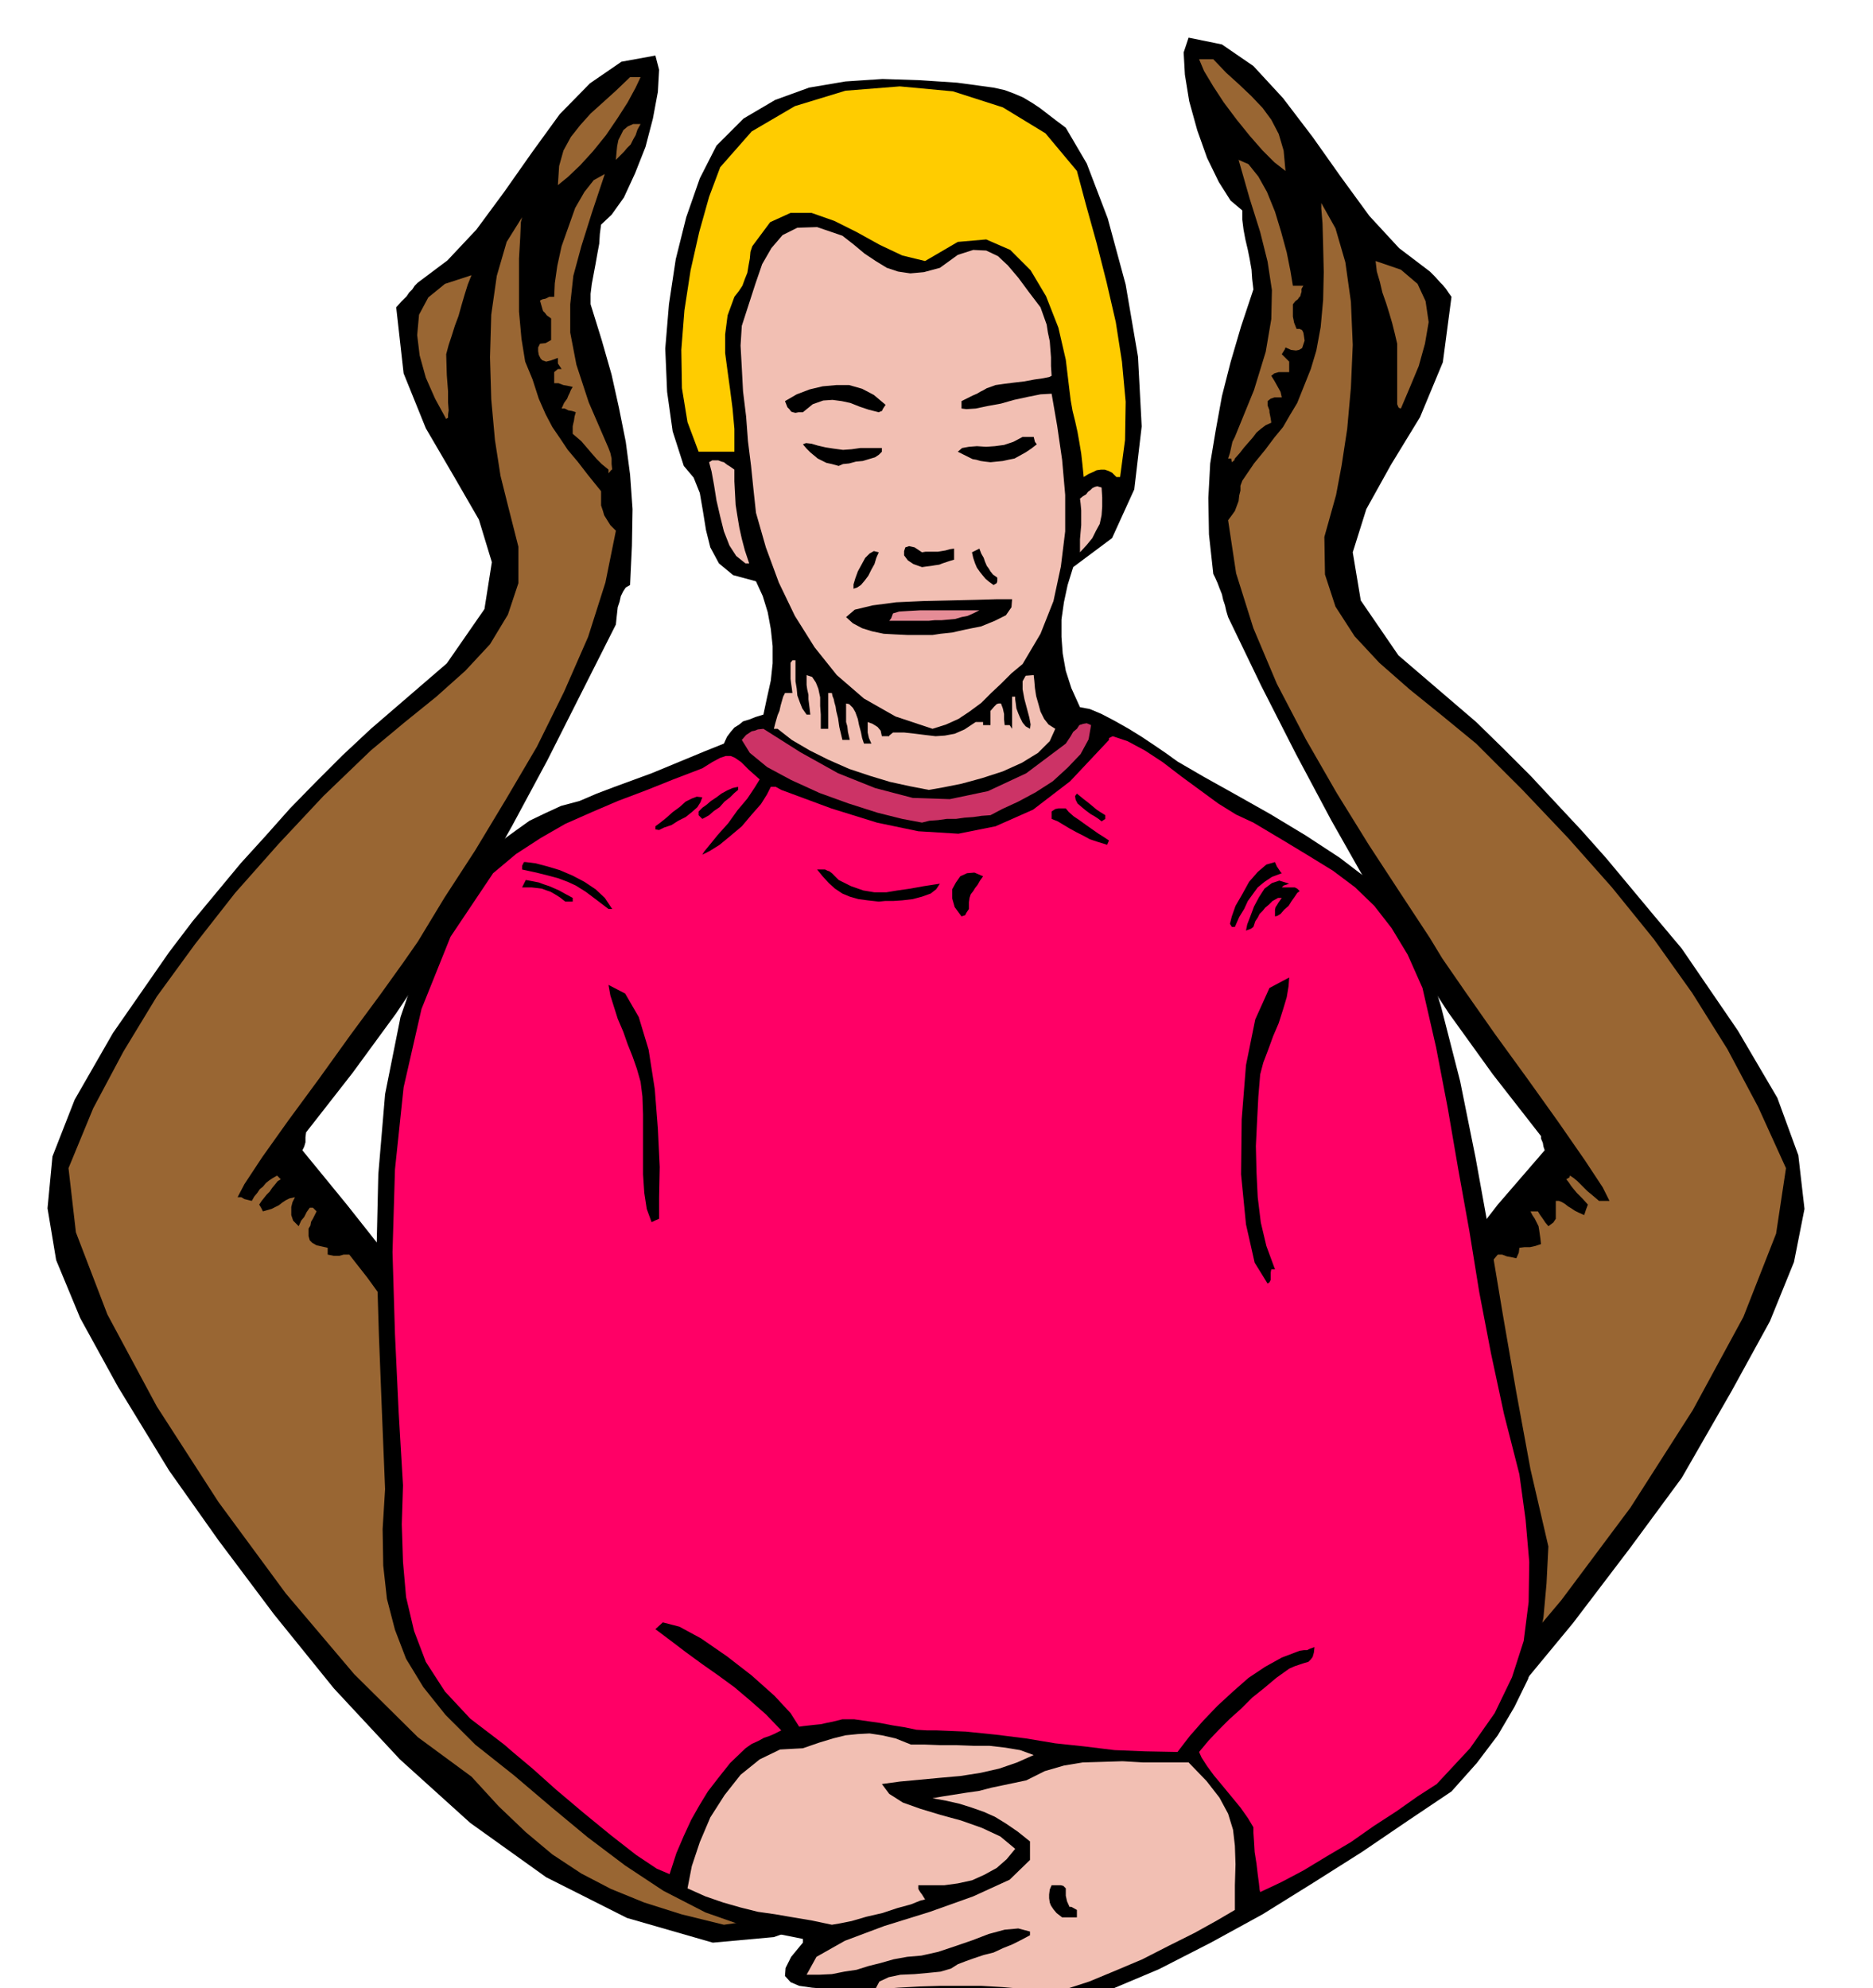 <svg xmlns="http://www.w3.org/2000/svg" width="490.455" height="520.554" fill-rule="evenodd" stroke-linecap="round" preserveAspectRatio="none" viewBox="0 0 3035 3222"><style>.brush1{fill:#000}.pen1{stroke:none}.brush2{fill:#963}.brush3{fill:#f2bfb3}</style><path d="m1155 3148-139-40-131-66-123-88-114-103-107-115-97-120-90-120-80-113-83-136-61-111-39-94-14-84 8-84 36-92 62-108 91-131 38-50 39-47 39-47 40-44 40-45 42-43 43-43 46-43 123-106 61-88 12-76-21-69-41-71-45-77-36-89-12-107 8-9 9-9 4-6 5-5 4-6 5-5 48-36 47-50 45-61 45-64 45-62 49-50 51-35 55-10 6 23-2 36-8 43-12 46-17 43-18 39-20 28-17 16-2 15-1 16-3 16-3 17-3 16-3 16-2 16v17l18 58 16 56 12 54 11 55 7 53 4 56-1 59-3 64-7 4-4 6-4 8-2 9-3 9-1 9-1 9-1 10-56 111-55 109-57 106-59 105-63 100-66 99-71 97-75 96-1 8v8l-2 7-3 6 72 88 72 91 69 92 70 94 69 93 69 93 71 92 74 92 28 16 30 16 30 14 32 15 30 14 32 15 31 15 32 18 64 75 41 75 16 72-6 67-31 56-53 44-78 28-99 9z" class="pen1 brush1"/><path d="m1173 3119-69-17-60-19-54-22-48-25-47-31-43-36-44-42-44-48-87-64-103-102-111-131-109-148-100-155-80-149-51-133-12-104 40-97 49-92 54-89 62-85 65-83 70-79 73-78 77-74 54-45 52-42 47-42 40-43 29-48 17-51v-59l-17-67-12-48-9-58-6-66-2-68 2-69 9-63 16-55 25-40-2 8-1 24-2 35v86l4 44 6 37 12 29 10 31 11 25 11 21 13 19 12 18 16 19 17 22 21 26v23l3 9 2 7 5 8 5 8 9 9-17 84-28 88-39 89-44 89-50 85-50 83-50 77-43 71-23 33-38 53-48 65-51 71-50 68-42 59-29 44-11 21h6l5 3 4 1 8 2 4-7 5-6 4-6 5-4 5-6 5-4 6-4 7-4 3 3 3 3-5 3-4 5-5 6-4 6-5 5-4 5-4 5-4 6 3 5 3 6 7-2 7-2 6-3 6-3 5-4 6-4 6-3 9-2-4 8-2 8v13l3 9 9 9 4-9 5-6 4-8 5-7h5l6 6-3 6-3 6-3 5-1 6-3 5v12l2 7 4 4 7 4 9 2 9 2v11l5 1 5 1h9l7-2h9l29 37 29 40 29 41 29 42 28 41 29 41 29 40 31 39 51 55 48 53 45 51 42 54 38 54 36 59 32 64 29 71 7 3 11 8 12 8 14 10 12 8 13 5 10 2 9-3-9-27-13-25-18-25-18-24-20-24-16-23-12-23-5-21 95 27 81 57 62 74 38 84 7 81-27 69-68 47-112 16z" class="pen1 brush2"/><path d="m986 761-11-9-8-8-7-8-6-7-6-7-6-7-7-6-7-6v-12l1-5 1-4 1-7 2-7-6-2-6-1-6-3h-5l4-9 5-7 2-5 2-4 2-5 3-5-9-2-6-1-8-3h-7v-18l6-5h6l-6-9v-9l-11 4-8 2-6-2-3-3-3-6-1-6v-6l3-6 9-1 9-5v-35l-7-5-3-4-3-3-1-3-2-7-2-7 4-2 5-1 6-3h8l1-22 4-28 7-32 11-31 11-31 15-26 15-19 18-10-21 63-17 54-13 48-5 46v46l10 52 20 61 32 74 3 8 2 9v9l1 9h-1l-5 6v-6zm-263-82-18-33-15-34-10-36-4-33 3-33 15-28 27-22 43-14-6 15-5 16-5 17-5 18-6 16-5 16-5 15-4 15 1 34 2 26v18l1 13-1 7v5l-2 1-1 1zm181-379 2-31 7-25 12-22 15-19 17-19 20-18 21-19 23-22h17l-8 17-13 24-16 25-19 28-21 26-21 23-20 19-16 13zm94-41 1-12 1-10 2-10 4-8 4-8 7-6 9-4h12l-5 9-3 9-4 7-4 8-6 6-5 6-6 6-7 7z" class="pen1 brush2"/><path d="m1826 3171 140-41 132-67 125-90 118-105 108-117 100-121 92-121 84-114 81-141 62-113 39-96 17-86-10-87-34-93-64-109-91-133-42-50-40-48-40-48-40-45-42-45-41-44-44-44-44-43-126-108-61-89-13-78 22-70 40-72 47-77 37-89 14-106-5-7-4-6-5-6-4-4-9-10-8-8-50-38-48-52-46-63-46-65-48-63-48-52-51-35-54-11-8 24 2 36 7 43 13 47 16 45 19 39 19 30 19 16v15l2 16 3 16 4 17 3 15 3 17 1 15 2 17-20 60-17 58-14 55-10 55-9 54-3 56 1 59 7 64 3 6 4 9 3 8 4 10 2 9 3 9 2 9 3 10 54 112 56 110 57 107 60 106 63 103 67 103 72 100 78 100v4l3 7 1 6 2 6-76 88-72 93-72 94-69 97-71 96-70 96-73 95-74 94-30 14-29 15-31 14-31 15-32 14-31 14-32 15-30 16-67 77-41 77-18 73 8 68 30 57 55 45 78 29 101 11z" class="pen1 brush1"/><path d="m1809 3136 69-15 62-17 54-22 51-24 46-31 46-36 45-44 47-50 85-66 104-105 112-133 112-150 101-158 82-151 53-135 16-106-45-99-50-94-57-91-62-87-68-84-71-80-74-78-75-75-56-46-52-42-49-43-40-43-31-48-17-52-1-61 19-68 9-48 9-59 6-67 3-69-3-70-9-64-16-55-23-41v9l2 24 1 36 1 43-1 45-4 44-7 38-9 30-12 30-10 25-12 20-11 19-14 17-15 20-18 22-19 28-3 8v8l-2 8-1 9-3 8-3 8-5 7-6 8 13 86 28 89 38 90 47 90 50 87 52 84 51 78 48 73 20 33 38 55 47 67 53 73 50 70 43 62 29 44 11 22h-17l-7-6-6-5-6-5-5-5-6-6-5-5-6-5-6-4-1 3-5 3 4 5 4 6 4 5 5 6 9 9 9 10-3 8-3 9-9-4-6-3-6-4-5-3-5-4-5-3-5-2h-5v29l-4 6-8 6-5-6-4-6-5-7-3-5h-12l3 6 4 6 3 6 3 6 1 6 1 7 1 7 1 9-9 3-9 2h-9l-8 1-1 8-4 9-9-2-6-1-8-3h-7l-33 39-30 42-29 42-28 43-29 42-28 43-31 41-31 41-54 55-49 53-45 52-42 54-39 55-36 60-33 65-29 73-9 3-10 8-13 8-12 10-14 7-11 6-11 1-7-2 7-27 14-26 18-26 20-25 19-26 17-24 11-24 5-21-97 29-81 60-62 76-37 85-9 81 28 70 68 46 114 14z" class="pen1 brush2"/><path d="m2001 743 8-9 7-9 7-8 7-8 6-8 7-6 8-6 9-4-1-7-1-5-1-5v-3l-3-8v-7l5-4 6-2h12l-2-9-5-9-5-9-5-8 5-4 7-2h17v-17l-6-6-6-6 5-8 1-3 9 4 8 1 5-1 5-3 2-6 2-6-1-7-1-6-2-4-4-2h-5l-4-10-2-10v-20l4-5 4-3 2-3 2-2 1-4 1-3v-5l3-5h-17l-4-24-6-30-9-33-10-33-13-32-14-25-16-20-16-7 18 63 17 54 12 48 7 46-1 47-9 53-19 62-31 76-4 8-2 9-2 9-3 9h5l1 6 4-3 1-3zm269-81 14-33 15-36 10-36 6-35-5-34-13-28-27-23-41-14 2 17 5 17 4 17 6 17 5 16 5 17 4 16 4 17v98l2 5 1 1 3 1zm-187-385-3-33-8-27-12-23-14-19-18-19-20-19-21-19-21-22h-23l8 19 15 25 17 26 21 28 21 26 21 24 19 19 18 14z" class="pen1 brush2"/><path d="m1715 3253-12-1-10-1-10-1-9-1-10-2-10-2-10-2-10-2h-33l-33 1-33 1-33 1-33-1h-33l-33-3-32-5v-11l-30-1-25-2-21-3-14-6-9-10 1-13 9-18 19-23v-6l-84-17-74-26-68-35-62-41-61-46-59-49-60-51-63-50-48-48-36-45-28-46-18-47-13-50-6-54-1-59 4-65-5-122-5-127-4-131 3-130 11-130 25-125 41-119 62-109 21-22 21-19 21-18 22-16 21-15 25-12 26-12 30-8 28-12 29-11 30-11 30-11 29-12 29-12 29-12 30-12 5-11 6-8 6-7 8-5 6-5 10-3 10-4 13-4 6-28 6-27 3-28v-28l-3-28-5-27-8-26-11-24-37-10-23-19-14-26-7-28-5-31-5-29-10-25-16-19-18-56-9-64-3-70 6-72 11-73 17-68 22-63 27-53 44-44 51-30 55-20 59-10 60-4 61 2 60 4 59 8 18 4 16 6 14 6 15 9 12 8 13 10 13 10 16 12 34 58 34 89 29 107 20 117 6 113-12 102-36 79-63 47-9 29-6 28-4 28v28l2 27 5 28 9 28 14 31 16 3 19 8 21 11 23 13 21 13 21 14 19 13 18 13 43 25 52 29 55 31 58 35 55 36 51 39 43 41 34 44 36 117 31 121 25 124 23 127 21 126 22 127 23 125 29 125-3 60-5 55-10 51-15 49-22 45-27 46-34 45-41 46-70 47-75 51-79 50-82 51-84 46-84 43-83 35-80 27z" class="pen1 brush1"/><path d="m1698 3230-39-7-35-3-34-2h-66l-33 1-36 2-37 3 7-13 15-7 19-4 23-1 22-2 20-2 17-5 11-7 13-5 14-5 15-5 16-4 15-7 15-6 14-7 15-8v-6l-19-5-22 2-26 7-26 10-29 10-27 9-27 6-23 2-22 4-21 6-20 5-19 6-20 3-20 4-21 1h-20l16-29 46-26 64-24 74-23 70-25 59-27 33-32v-35 5l-20-16-19-13-18-11-18-8-20-7-19-6-22-5-22-4 17-3 19-3 19-3 21-3 19-5 19-4 19-4 19-4 30-15 31-9 30-5 33-1 32-1 34 2h73l29 30 21 27 14 26 8 26 3 26 1 30-1 34v40l-29 17-36 20-42 21-43 22-45 19-41 17-37 12-30 7z" class="pen1 brush3"/><path d="m1348 3119-33-7-30-5-29-5-28-4-28-7-28-8-29-10-29-13 7-36 13-39 17-40 23-36 26-33 31-25 33-16 37-2 26-9 23-7 20-5 20-2 19-1 20 3 22 5 25 10h22l26 1h26l27 1h26l26 3 24 4 22 8-27 12-29 10-31 7-32 5-34 3-32 3-32 3-29 4 12 16 22 14 28 10 33 10 33 9 34 12 30 14 24 20-14 17-16 14-20 11-20 9-23 5-22 3h-42v6l3 5 3 4 5 8-8 2-15 6-22 6-24 8-26 6-24 7-20 4-12 2z" class="pen1 brush3"/><path d="m1721 3107-9-7-5-6-4-6-2-5-1-7v-6l1-8 3-7h15l4 1 4 4v12l2 9 4 9h3l9 5v12h-24z" class="pen1 brush1"/><path d="m2042 3066-1-4-1-10-2-15-2-17-3-19-1-17-1-14v-9l-9-15-12-17-14-17-14-17-15-18-11-15-9-14-4-9 15-18 17-18 17-17 19-17 18-18 20-16 19-16 21-15 9-4 9-3 6-2 7-2 4-4 3-4 2-7 1-9-8 3-4 2h-5l-7 1-29 11-27 15-27 18-25 22-25 23-23 24-22 25-20 26-52-1-50-2-49-6-47-5-48-8-48-6-49-5-48-2h-15l-17-1-19-4-19-3-21-4-21-3-21-3h-19l-8 2-8 2-10 2-9 2-10 1-9 1-9 1-7 1-14-22-26-28-37-33-40-31-42-29-35-19-27-7-12 11 24 18 25 19 26 19 27 19 26 19 26 22 25 22 25 26-2 1-4 2-6 3-7 3-9 3-9 5-11 5-10 7-25 24-19 24-17 22-14 23-13 23-12 26-12 28-11 34-21-9-33-22-41-32-44-36-45-38-38-34-31-26-15-13-55-42-41-44-31-48-19-50-13-55-5-57-2-61 2-63-7-118-6-127-4-133 4-134 14-133 29-127 47-117 69-103 37-31 40-26 40-23 43-19 42-18 45-17 45-18 47-18 16-10 13-7 9-3h8l7 3 10 7 12 12 18 16-8 13-12 18-16 19-15 21-17 19-13 16-9 11-3 5 12-6 16-10 17-14 19-16 16-19 15-17 10-16 6-12h8l9 5 81 30 74 23 67 14 65 4 60-12 61-27 60-46 63-67v-3l6-3 24 8 28 15 29 19 30 23 30 22 30 22 29 18 28 13 47 28 43 26 39 24 36 27 31 30 28 36 26 43 24 54 22 96 19 99 17 99 18 100 16 99 19 99 21 98 25 98 10 73 6 69-1 65-8 63-19 59-28 58-40 57-54 58-31 20-34 24-37 24-37 26-39 23-38 23-36 19-34 16z" class="pen1" style="fill:#f06"/><path d="m2054 2080-21-34-14-62-8-81 1-89 7-88 15-74 23-51 32-17-1 14-3 18-6 20-7 22-9 21-8 22-8 21-5 19-3 36-2 39-2 41 1 42 2 41 5 41 9 38 14 38h-6l-1 5v12l-2 4-3 2zm-998-99-8-22-4-26-2-30v-97l-1-29-3-24-6-21-7-20-8-20-7-20-9-21-6-19-6-19-3-17 27 14 22 38 16 53 10 64 5 64 3 62-1 50v34l-7 3-4 2h-1v1zm963-473 2-10 5-13 6-16 8-15 9-14 12-9 12-4 16 5-9 3-3 3h21l4 2 4 4-4 3-4 6-5 7-5 8-7 6-6 7-5 3-4 1v-11l1-4 2-3 3-5 5-7h-6l-9 5-6 6-6 5-4 5-5 5-3 6-4 6-3 9-4 3-8 3z" class="pen1 brush1"/><path d="m1996 1502-3-5 3-12 6-17 11-19 11-20 14-16 14-12 14-4 3 7 4 6 2 3 2 2-16 6-12 8-11 9-8 11-8 11-6 13-8 13-7 16h-5zm-438-17-11-15-4-14v-15l6-11 7-10 11-5 12-1 14 6-5 7-4 7-4 5-3 5-4 5-2 6-1 7v11l-4 6-2 4-3 1-3 1zm-134-24-18-2-15-2-14-4-12-5-12-8-10-9-10-11-9-11h13l4 2 3 1 4 3 4 4 7 7 20 10 20 7 18 3h19l18-3 21-3 22-4 26-4-6 9-9 7-14 5-15 4-17 2-15 1h-13l-10 1zm-438 12-21-16-16-12-16-10-13-6-16-6-15-4-20-5-23-5v-6l3-6h3l16 2 19 5 20 6 21 9 19 10 18 12 15 14 12 18h-6zm-70-12-9-7-8-5-7-4-6-2-8-3-8-1-9-1h-15l3-6 3-6 11 2 10 2 8 3 9 3 7 3 9 4 9 5 13 7v6h-12zm875-93-13-4-12-4-11-6-10-5-11-6-10-6-10-6-10-4v-12l6-4 5-1h12l5 6 8 7 9 6 11 8 10 7 10 7 8 5 9 6-3 7-3-1zm-11-41-6-4-7-4-8-6-6-5-7-6-3-6-1-6 3-4 11 9 9 7 6 5 6 5 6 4 8 5v6l-6 4-5-4z" class="pen1 brush1"/><path d="m1494 1333-32-6-40-10-47-15-47-17-46-21-39-21-28-23-13-21 7-8 6-4 3-2 5-1 5-2 9-1 60 38 61 34 60 24 61 16 60 2 62-13 62-29 64-48 4-6 4-6 4-7 6-5 4-6 6-2 6-1 7 3-4 23-13 24-21 22-24 22-28 18-28 15-26 12-19 10-14 1-14 2-14 1-14 2h-15l-14 2-14 1-12 3z" class="pen1" style="fill:#c36"/><path d="m1068 1345-6-1v-5l8-6 10-8 10-9 11-8 10-9 10-5 8-3 9 1-3 8-5 8-9 8-10 8-12 6-11 7-12 4-8 4zm70-18-6-6v-6l6-6 7-5 7-6 9-6 8-6 9-5 9-4 9-2v5l-6 5-7 7-9 7-8 9-9 6-8 7-7 4-4 2z" class="pen1 brush1"/><path d="m1505 1280-31-6-32-7-33-10-33-11-34-15-30-15-29-17-23-18h-6l2-8 2-7 2-7 3-7 2-9 2-7 2-7 3-6h12l-1-8-1-7-1-8v-26l3-4h5v34l2 12 1 11 4 11 4 10 7 10h6l-1-9-1-8-1-8v-7l-2-9-1-7v-16l9 3 6 9 4 10 3 14v14l1 14v23h12v-58h6l1 5 2 5 1 5 2 7 1 7 3 12 2 14 5 21h12l-3-13-1-9-2-7v-30l5 1 6 6 4 7 4 11 2 10 3 11 2 10 3 9h12l-4-9-2-9v-17l8 3 8 5 5 6 2 9h12v-1l6-5h18l18 2 16 2 17 2 15-1 16-3 16-7 18-12h12v5h12v-23l6-7 4-4 3-1h4l3 8 2 9v9l1 9h8l4 6v-52h5v4l1 7 1 8 3 8 3 7 4 8 5 6 7 4 1-7-2-11-4-15-4-15-3-16v-13l5-9 13-1 1 9 1 12 2 13 4 14 3 11 6 12 7 9 11 7-9 20-19 19-26 16-31 14-34 11-33 9-30 6-23 4z" class="pen1 brush3"/><path d="m1511 1181-60-20-51-29-44-38-36-45-32-51-26-54-21-57-16-56-4-37-4-39-5-40-3-40-5-41-2-38-2-36 2-32 11-34 11-34 11-32 15-26 18-21 24-12 32-1 41 14 18 14 18 15 18 12 18 11 18 6 20 3 22-2 26-7 29-21 25-8 21 1 19 9 16 15 17 20 17 23 19 25 5 14 5 14 2 13 3 14 1 13 1 13v14l1 16-4 2-10 2-14 2-16 3-17 2-16 2-14 2-8 3-6 2-5 3-6 3-5 3-7 3-6 3-6 3-6 3v12l8 1 15-1 19-4 22-4 21-6 23-5 20-4 18-1 9 52 8 55 5 57v59l-7 57-12 56-21 53-29 49-18 15-16 16-17 16-16 16-19 14-18 12-20 9-22 7z" class="pen1 brush3"/><path d="M1511 1029h-40l-21-1-18-1-19-4-16-5-15-8-11-10 14-12 29-7 38-5 44-2 44-1 42-1 34-1h24l-1 13-9 13-18 9-22 9-25 5-22 5-19 2-13 2z" class="pen1 brush1"/><path d="M1505 1006h-64l3-4 3-8 10-3 16-1 18-1h96l-10 5-9 4-10 2-10 3-11 1-11 1h-11l-10 1z" class="pen1" style="fill:#e58c96"/><path d="M1383 954v-7l3-10 4-11 6-11 6-11 7-7 7-4 8 2-4 9-3 10-5 9-5 10-6 8-6 7-6 4-6 2zm227-6-7-5-6-5-5-6-4-5-5-7-3-7-3-9-2-9 6-3 6-3 3 8 4 7 2 6 3 7 3 4 3 5 4 5 7 5v6l-1 3-5 3zm-116-29-14-5-9-6-6-8v-7l2-6 6-2 9 2 12 8 6-1h20l6-1 6-1 7-2 7-1v18l-7 2-6 2-6 2-5 2-7 1-6 1-8 1-7 1z" class="pen1 brush1"/><path d="M1750 895v-21l1-12 1-11v-24l-1-11-1-8 5-4 5-3 3-4 4-3 3-3 4-2 4-1 7 2 1 16v15l-1 14-3 14-6 11-6 12-9 11-11 12zm-542 18-15-12-11-17-9-23-6-24-6-26-4-25-4-22-4-15 5-3h10l5 2 4 1 5 4 5 3 7 5v19l1 19 1 19 3 19 3 18 4 18 5 19 7 21h-6z" class="pen1 brush3"/><path d="m1809 773-7-7-6-3-6-2h-6l-7 1-6 3-7 3-8 5-2-20-2-18-3-18-3-17-4-18-4-16-3-17-2-16-6-50-12-52-20-51-25-42-33-33-39-17-46 4-53 31-37-9-36-17-38-21-36-18-37-13h-34l-33 15-29 39-3 9-1 11-2 11-2 12-4 10-4 11-6 9-7 9-11 30-4 31v30l4 30 4 29 4 31 3 33v37h-58l-18-48-9-55-1-62 5-64 10-65 14-62 16-57 18-48 51-58 70-41 82-25 88-7 86 8 81 26 69 42 51 61 15 56 17 61 16 63 15 65 10 64 6 65-1 62-8 60h-6z" class="pen1" style="fill:#fc0"/><path d="m1605 749-9-1-7-1-7-2-6-1-6-3-6-3-6-3-6-3 7-6 11-2 13-1 15 1 14-1 15-2 15-5 15-8h18l2 8 3 4-9 7-9 6-9 5-9 5-10 2-9 2-10 1-10 1zm-246 6-11-3-9-2-8-4-6-3-6-5-6-5-6-6-6-7 5-2 9 1 10 3 13 3 13 2 15 2 14-1 14-2h35v6l-5 5-6 4-10 3-10 3-11 1-11 3-10 1-7 3zm65-87-16-4-15-5-15-6-14-3-15-2-15 1-17 6-16 13h-7l-5 1-4-1-3-1-3-4-3-3-2-5-2-5 19-11 21-8 21-5 22-2h21l21 6 19 10 19 16-4 6-2 4-3 1-2 1z" class="pen1 brush1"/></svg>
